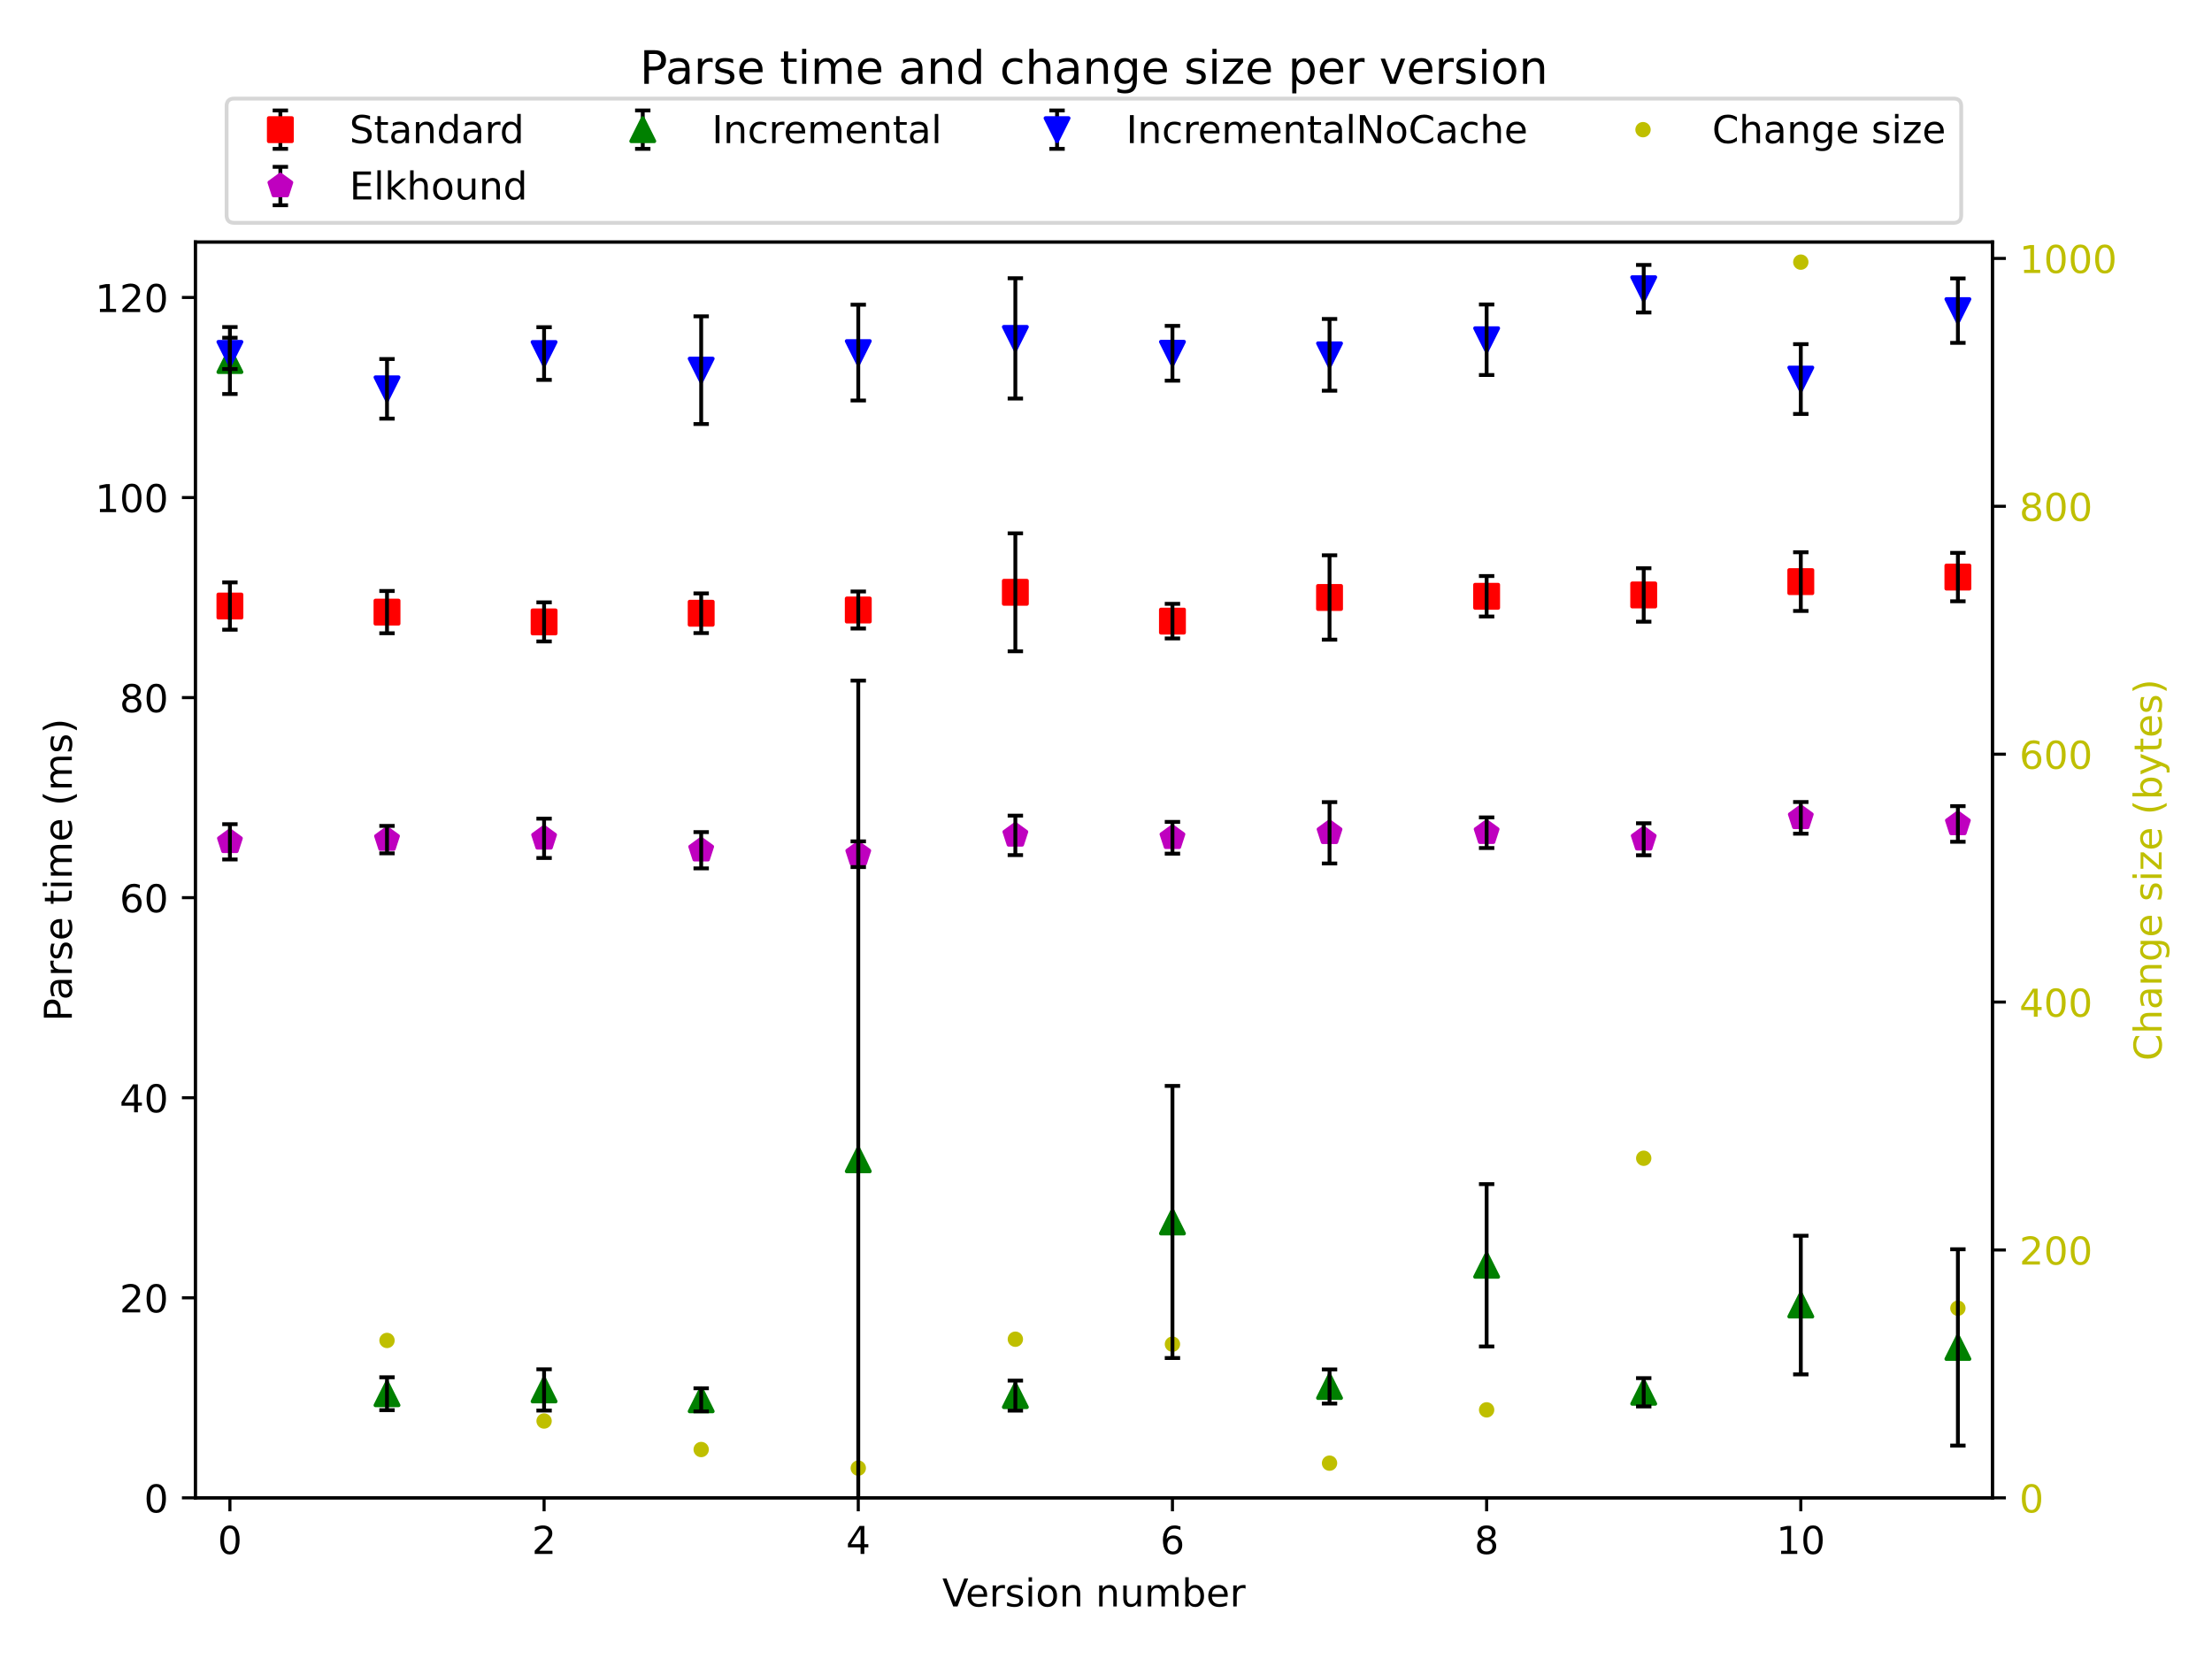 <?xml version="1.0" encoding="utf-8" standalone="no"?>
<!DOCTYPE svg PUBLIC "-//W3C//DTD SVG 1.1//EN"
  "http://www.w3.org/Graphics/SVG/1.1/DTD/svg11.dtd">
<!-- Created with matplotlib (https://matplotlib.org/) -->
<svg height="432pt" version="1.1" viewBox="0 0 576 432" width="576pt" xmlns="http://www.w3.org/2000/svg" xmlns:xlink="http://www.w3.org/1999/xlink">
 <defs>
  <style type="text/css">*{stroke-linecap:butt;stroke-linejoin:round;}</style>
 </defs>
 <g id="figure_1">
  <g id="patch_1">
   <path d="M 0 432 
L 576 432 
L 576 0 
L 0 0 
z
" style="fill:#ffffff;"/>
  </g>
  <g id="axes_1">
   <g id="matplotlib.axis_1">
    <g id="ytick_1">
     <g id="line2d_1">
      <defs>
       <path d="M 0 0 
L 3.5 0 
" id="md19667b040" style="stroke:#000000;stroke-width:0.8;"/>
      </defs>
      <g>
       <use style="stroke:#000000;stroke-width:0.8;" x="518.83" xlink:href="#md19667b040" y="390.04"/>
      </g>
     </g>
     <g id="text_1">
      <!-- 0 -->
      <g style="fill:#bfbf00;" transform="translate(525.83 393.839)scale(0.1 -0.1)">
       <defs>
        <path d="M 31.781 66.406 
Q 24.172 66.406 20.328 58.906 
Q 16.5 51.422 16.5 36.375 
Q 16.5 21.391 20.328 13.891 
Q 24.172 6.391 31.781 6.391 
Q 39.453 6.391 43.281 13.891 
Q 47.125 21.391 47.125 36.375 
Q 47.125 51.422 43.281 58.906 
Q 39.453 66.406 31.781 66.406 
z
M 31.781 74.219 
Q 44.047 74.219 50.516 64.516 
Q 56.984 54.828 56.984 36.375 
Q 56.984 17.969 50.516 8.266 
Q 44.047 -1.422 31.781 -1.422 
Q 19.531 -1.422 13.062 8.266 
Q 6.594 17.969 6.594 36.375 
Q 6.594 54.828 13.062 64.516 
Q 19.531 74.219 31.781 74.219 
z
" id="DejaVuSans-48"/>
       </defs>
       <use xlink:href="#DejaVuSans-48"/>
      </g>
     </g>
    </g>
    <g id="ytick_2">
     <g id="line2d_2">
      <g>
       <use style="stroke:#000000;stroke-width:0.8;" x="518.83" xlink:href="#md19667b040" y="325.49"/>
      </g>
     </g>
     <g id="text_2">
      <!-- 200 -->
      <g style="fill:#bfbf00;" transform="translate(525.83 329.289)scale(0.1 -0.1)">
       <defs>
        <path d="M 19.188 8.297 
L 53.609 8.297 
L 53.609 0 
L 7.328 0 
L 7.328 8.297 
Q 12.938 14.109 22.625 23.891 
Q 32.328 33.688 34.812 36.531 
Q 39.547 41.844 41.422 45.531 
Q 43.312 49.219 43.312 52.781 
Q 43.312 58.594 39.234 62.25 
Q 35.156 65.922 28.609 65.922 
Q 23.969 65.922 18.812 64.312 
Q 13.672 62.703 7.812 59.422 
L 7.812 69.391 
Q 13.766 71.781 18.938 73 
Q 24.125 74.219 28.422 74.219 
Q 39.75 74.219 46.484 68.547 
Q 53.219 62.891 53.219 53.422 
Q 53.219 48.922 51.531 44.891 
Q 49.859 40.875 45.406 35.406 
Q 44.188 33.984 37.641 27.219 
Q 31.109 20.453 19.188 8.297 
z
" id="DejaVuSans-50"/>
       </defs>
       <use xlink:href="#DejaVuSans-50"/>
       <use x="63.623" xlink:href="#DejaVuSans-48"/>
       <use x="127.246" xlink:href="#DejaVuSans-48"/>
      </g>
     </g>
    </g>
    <g id="ytick_3">
     <g id="line2d_3">
      <g>
       <use style="stroke:#000000;stroke-width:0.8;" x="518.83" xlink:href="#md19667b040" y="260.94"/>
      </g>
     </g>
     <g id="text_3">
      <!-- 400 -->
      <g style="fill:#bfbf00;" transform="translate(525.83 264.739)scale(0.1 -0.1)">
       <defs>
        <path d="M 37.797 64.312 
L 12.891 25.391 
L 37.797 25.391 
z
M 35.203 72.906 
L 47.609 72.906 
L 47.609 25.391 
L 58.016 25.391 
L 58.016 17.188 
L 47.609 17.188 
L 47.609 0 
L 37.797 0 
L 37.797 17.188 
L 4.891 17.188 
L 4.891 26.703 
z
" id="DejaVuSans-52"/>
       </defs>
       <use xlink:href="#DejaVuSans-52"/>
       <use x="63.623" xlink:href="#DejaVuSans-48"/>
       <use x="127.246" xlink:href="#DejaVuSans-48"/>
      </g>
     </g>
    </g>
    <g id="ytick_4">
     <g id="line2d_4">
      <g>
       <use style="stroke:#000000;stroke-width:0.8;" x="518.83" xlink:href="#md19667b040" y="196.39"/>
      </g>
     </g>
     <g id="text_4">
      <!-- 600 -->
      <g style="fill:#bfbf00;" transform="translate(525.83 200.189)scale(0.1 -0.1)">
       <defs>
        <path d="M 33.016 40.375 
Q 26.375 40.375 22.484 35.828 
Q 18.609 31.297 18.609 23.391 
Q 18.609 15.531 22.484 10.953 
Q 26.375 6.391 33.016 6.391 
Q 39.656 6.391 43.531 10.953 
Q 47.406 15.531 47.406 23.391 
Q 47.406 31.297 43.531 35.828 
Q 39.656 40.375 33.016 40.375 
z
M 52.594 71.297 
L 52.594 62.312 
Q 48.875 64.062 45.094 64.984 
Q 41.312 65.922 37.594 65.922 
Q 27.828 65.922 22.672 59.328 
Q 17.531 52.734 16.797 39.406 
Q 19.672 43.656 24.016 45.922 
Q 28.375 48.188 33.594 48.188 
Q 44.578 48.188 50.953 41.516 
Q 57.328 34.859 57.328 23.391 
Q 57.328 12.156 50.688 5.359 
Q 44.047 -1.422 33.016 -1.422 
Q 20.359 -1.422 13.672 8.266 
Q 6.984 17.969 6.984 36.375 
Q 6.984 53.656 15.188 63.938 
Q 23.391 74.219 37.203 74.219 
Q 40.922 74.219 44.703 73.484 
Q 48.484 72.75 52.594 71.297 
z
" id="DejaVuSans-54"/>
       </defs>
       <use xlink:href="#DejaVuSans-54"/>
       <use x="63.623" xlink:href="#DejaVuSans-48"/>
       <use x="127.246" xlink:href="#DejaVuSans-48"/>
      </g>
     </g>
    </g>
    <g id="ytick_5">
     <g id="line2d_5">
      <g>
       <use style="stroke:#000000;stroke-width:0.8;" x="518.83" xlink:href="#md19667b040" y="131.84"/>
      </g>
     </g>
     <g id="text_5">
      <!-- 800 -->
      <g style="fill:#bfbf00;" transform="translate(525.83 135.639)scale(0.1 -0.1)">
       <defs>
        <path d="M 31.781 34.625 
Q 24.75 34.625 20.719 30.859 
Q 16.703 27.094 16.703 20.516 
Q 16.703 13.922 20.719 10.156 
Q 24.75 6.391 31.781 6.391 
Q 38.812 6.391 42.859 10.172 
Q 46.922 13.969 46.922 20.516 
Q 46.922 27.094 42.891 30.859 
Q 38.875 34.625 31.781 34.625 
z
M 21.922 38.812 
Q 15.578 40.375 12.031 44.719 
Q 8.5 49.078 8.5 55.328 
Q 8.5 64.062 14.719 69.141 
Q 20.953 74.219 31.781 74.219 
Q 42.672 74.219 48.875 69.141 
Q 55.078 64.062 55.078 55.328 
Q 55.078 49.078 51.531 44.719 
Q 48 40.375 41.703 38.812 
Q 48.828 37.156 52.797 32.312 
Q 56.781 27.484 56.781 20.516 
Q 56.781 9.906 50.312 4.234 
Q 43.844 -1.422 31.781 -1.422 
Q 19.734 -1.422 13.25 4.234 
Q 6.781 9.906 6.781 20.516 
Q 6.781 27.484 10.781 32.312 
Q 14.797 37.156 21.922 38.812 
z
M 18.312 54.391 
Q 18.312 48.734 21.844 45.562 
Q 25.391 42.391 31.781 42.391 
Q 38.141 42.391 41.719 45.562 
Q 45.312 48.734 45.312 54.391 
Q 45.312 60.062 41.719 63.234 
Q 38.141 66.406 31.781 66.406 
Q 25.391 66.406 21.844 63.234 
Q 18.312 60.062 18.312 54.391 
z
" id="DejaVuSans-56"/>
       </defs>
       <use xlink:href="#DejaVuSans-56"/>
       <use x="63.623" xlink:href="#DejaVuSans-48"/>
       <use x="127.246" xlink:href="#DejaVuSans-48"/>
      </g>
     </g>
    </g>
    <g id="ytick_6">
     <g id="line2d_6">
      <g>
       <use style="stroke:#000000;stroke-width:0.8;" x="518.83" xlink:href="#md19667b040" y="67.29"/>
      </g>
     </g>
     <g id="text_6">
      <!-- 1000 -->
      <g style="fill:#bfbf00;" transform="translate(525.83 71.089)scale(0.1 -0.1)">
       <defs>
        <path d="M 12.406 8.297 
L 28.516 8.297 
L 28.516 63.922 
L 10.984 60.406 
L 10.984 69.391 
L 28.422 72.906 
L 38.281 72.906 
L 38.281 8.297 
L 54.391 8.297 
L 54.391 0 
L 12.406 0 
z
" id="DejaVuSans-49"/>
       </defs>
       <use xlink:href="#DejaVuSans-49"/>
       <use x="63.623" xlink:href="#DejaVuSans-48"/>
       <use x="127.246" xlink:href="#DejaVuSans-48"/>
       <use x="190.869" xlink:href="#DejaVuSans-48"/>
      </g>
     </g>
    </g>
    <g id="text_7">
     <!-- Change size (bytes) -->
     <g style="fill:#bfbf00;" transform="translate(562.878 276.225)rotate(-90)scale(0.1 -0.1)">
      <defs>
       <path d="M 64.406 67.281 
L 64.406 56.891 
Q 59.422 61.531 53.781 63.812 
Q 48.141 66.109 41.797 66.109 
Q 29.297 66.109 22.656 58.469 
Q 16.016 50.828 16.016 36.375 
Q 16.016 21.969 22.656 14.328 
Q 29.297 6.688 41.797 6.688 
Q 48.141 6.688 53.781 8.984 
Q 59.422 11.281 64.406 15.922 
L 64.406 5.609 
Q 59.234 2.094 53.438 0.328 
Q 47.656 -1.422 41.219 -1.422 
Q 24.656 -1.422 15.125 8.703 
Q 5.609 18.844 5.609 36.375 
Q 5.609 53.953 15.125 64.078 
Q 24.656 74.219 41.219 74.219 
Q 47.75 74.219 53.531 72.484 
Q 59.328 70.75 64.406 67.281 
z
" id="DejaVuSans-67"/>
       <path d="M 54.891 33.016 
L 54.891 0 
L 45.906 0 
L 45.906 32.719 
Q 45.906 40.484 42.875 44.328 
Q 39.844 48.188 33.797 48.188 
Q 26.516 48.188 22.312 43.547 
Q 18.109 38.922 18.109 30.906 
L 18.109 0 
L 9.078 0 
L 9.078 75.984 
L 18.109 75.984 
L 18.109 46.188 
Q 21.344 51.125 25.703 53.562 
Q 30.078 56 35.797 56 
Q 45.219 56 50.047 50.172 
Q 54.891 44.344 54.891 33.016 
z
" id="DejaVuSans-104"/>
       <path d="M 34.281 27.484 
Q 23.391 27.484 19.188 25 
Q 14.984 22.516 14.984 16.5 
Q 14.984 11.719 18.141 8.906 
Q 21.297 6.109 26.703 6.109 
Q 34.188 6.109 38.703 11.406 
Q 43.219 16.703 43.219 25.484 
L 43.219 27.484 
z
M 52.203 31.203 
L 52.203 0 
L 43.219 0 
L 43.219 8.297 
Q 40.141 3.328 35.547 0.953 
Q 30.953 -1.422 24.312 -1.422 
Q 15.922 -1.422 10.953 3.297 
Q 6 8.016 6 15.922 
Q 6 25.141 12.172 29.828 
Q 18.359 34.516 30.609 34.516 
L 43.219 34.516 
L 43.219 35.406 
Q 43.219 41.609 39.141 45 
Q 35.062 48.391 27.688 48.391 
Q 23 48.391 18.547 47.266 
Q 14.109 46.141 10.016 43.891 
L 10.016 52.203 
Q 14.938 54.109 19.578 55.047 
Q 24.219 56 28.609 56 
Q 40.484 56 46.344 49.844 
Q 52.203 43.703 52.203 31.203 
z
" id="DejaVuSans-97"/>
       <path d="M 54.891 33.016 
L 54.891 0 
L 45.906 0 
L 45.906 32.719 
Q 45.906 40.484 42.875 44.328 
Q 39.844 48.188 33.797 48.188 
Q 26.516 48.188 22.312 43.547 
Q 18.109 38.922 18.109 30.906 
L 18.109 0 
L 9.078 0 
L 9.078 54.688 
L 18.109 54.688 
L 18.109 46.188 
Q 21.344 51.125 25.703 53.562 
Q 30.078 56 35.797 56 
Q 45.219 56 50.047 50.172 
Q 54.891 44.344 54.891 33.016 
z
" id="DejaVuSans-110"/>
       <path d="M 45.406 27.984 
Q 45.406 37.75 41.375 43.109 
Q 37.359 48.484 30.078 48.484 
Q 22.859 48.484 18.828 43.109 
Q 14.797 37.75 14.797 27.984 
Q 14.797 18.266 18.828 12.891 
Q 22.859 7.516 30.078 7.516 
Q 37.359 7.516 41.375 12.891 
Q 45.406 18.266 45.406 27.984 
z
M 54.391 6.781 
Q 54.391 -7.172 48.188 -13.984 
Q 42 -20.797 29.203 -20.797 
Q 24.469 -20.797 20.266 -20.094 
Q 16.062 -19.391 12.109 -17.922 
L 12.109 -9.188 
Q 16.062 -11.328 19.922 -12.344 
Q 23.781 -13.375 27.781 -13.375 
Q 36.625 -13.375 41.016 -8.766 
Q 45.406 -4.156 45.406 5.172 
L 45.406 9.625 
Q 42.625 4.781 38.281 2.391 
Q 33.938 0 27.875 0 
Q 17.828 0 11.672 7.656 
Q 5.516 15.328 5.516 27.984 
Q 5.516 40.672 11.672 48.328 
Q 17.828 56 27.875 56 
Q 33.938 56 38.281 53.609 
Q 42.625 51.219 45.406 46.391 
L 45.406 54.688 
L 54.391 54.688 
z
" id="DejaVuSans-103"/>
       <path d="M 56.203 29.594 
L 56.203 25.203 
L 14.891 25.203 
Q 15.484 15.922 20.484 11.062 
Q 25.484 6.203 34.422 6.203 
Q 39.594 6.203 44.453 7.469 
Q 49.312 8.734 54.109 11.281 
L 54.109 2.781 
Q 49.266 0.734 44.188 -0.344 
Q 39.109 -1.422 33.891 -1.422 
Q 20.797 -1.422 13.156 6.188 
Q 5.516 13.812 5.516 26.812 
Q 5.516 40.234 12.766 48.109 
Q 20.016 56 32.328 56 
Q 43.359 56 49.781 48.891 
Q 56.203 41.797 56.203 29.594 
z
M 47.219 32.234 
Q 47.125 39.594 43.094 43.984 
Q 39.062 48.391 32.422 48.391 
Q 24.906 48.391 20.391 44.141 
Q 15.875 39.891 15.188 32.172 
z
" id="DejaVuSans-101"/>
       <path id="DejaVuSans-32"/>
       <path d="M 44.281 53.078 
L 44.281 44.578 
Q 40.484 46.531 36.375 47.5 
Q 32.281 48.484 27.875 48.484 
Q 21.188 48.484 17.844 46.438 
Q 14.5 44.391 14.5 40.281 
Q 14.5 37.156 16.891 35.375 
Q 19.281 33.594 26.516 31.984 
L 29.594 31.297 
Q 39.156 29.25 43.188 25.516 
Q 47.219 21.781 47.219 15.094 
Q 47.219 7.469 41.188 3.016 
Q 35.156 -1.422 24.609 -1.422 
Q 20.219 -1.422 15.453 -0.562 
Q 10.688 0.297 5.422 2 
L 5.422 11.281 
Q 10.406 8.688 15.234 7.391 
Q 20.062 6.109 24.812 6.109 
Q 31.156 6.109 34.562 8.281 
Q 37.984 10.453 37.984 14.406 
Q 37.984 18.062 35.516 20.016 
Q 33.062 21.969 24.703 23.781 
L 21.578 24.516 
Q 13.234 26.266 9.516 29.906 
Q 5.812 33.547 5.812 39.891 
Q 5.812 47.609 11.281 51.797 
Q 16.75 56 26.812 56 
Q 31.781 56 36.172 55.266 
Q 40.578 54.547 44.281 53.078 
z
" id="DejaVuSans-115"/>
       <path d="M 9.422 54.688 
L 18.406 54.688 
L 18.406 0 
L 9.422 0 
z
M 9.422 75.984 
L 18.406 75.984 
L 18.406 64.594 
L 9.422 64.594 
z
" id="DejaVuSans-105"/>
       <path d="M 5.516 54.688 
L 48.188 54.688 
L 48.188 46.484 
L 14.406 7.172 
L 48.188 7.172 
L 48.188 0 
L 4.297 0 
L 4.297 8.203 
L 38.094 47.516 
L 5.516 47.516 
z
" id="DejaVuSans-122"/>
       <path d="M 31 75.875 
Q 24.469 64.656 21.281 53.656 
Q 18.109 42.672 18.109 31.391 
Q 18.109 20.125 21.312 9.062 
Q 24.516 -2 31 -13.188 
L 23.188 -13.188 
Q 15.875 -1.703 12.234 9.375 
Q 8.594 20.453 8.594 31.391 
Q 8.594 42.281 12.203 53.312 
Q 15.828 64.359 23.188 75.875 
z
" id="DejaVuSans-40"/>
       <path d="M 48.688 27.297 
Q 48.688 37.203 44.609 42.844 
Q 40.531 48.484 33.406 48.484 
Q 26.266 48.484 22.188 42.844 
Q 18.109 37.203 18.109 27.297 
Q 18.109 17.391 22.188 11.75 
Q 26.266 6.109 33.406 6.109 
Q 40.531 6.109 44.609 11.75 
Q 48.688 17.391 48.688 27.297 
z
M 18.109 46.391 
Q 20.953 51.266 25.266 53.625 
Q 29.594 56 35.594 56 
Q 45.562 56 51.781 48.094 
Q 58.016 40.188 58.016 27.297 
Q 58.016 14.406 51.781 6.484 
Q 45.562 -1.422 35.594 -1.422 
Q 29.594 -1.422 25.266 0.953 
Q 20.953 3.328 18.109 8.203 
L 18.109 0 
L 9.078 0 
L 9.078 75.984 
L 18.109 75.984 
z
" id="DejaVuSans-98"/>
       <path d="M 32.172 -5.078 
Q 28.375 -14.844 24.75 -17.812 
Q 21.141 -20.797 15.094 -20.797 
L 7.906 -20.797 
L 7.906 -13.281 
L 13.188 -13.281 
Q 16.891 -13.281 18.938 -11.516 
Q 21 -9.766 23.484 -3.219 
L 25.094 0.875 
L 2.984 54.688 
L 12.5 54.688 
L 29.594 11.922 
L 46.688 54.688 
L 56.203 54.688 
z
" id="DejaVuSans-121"/>
       <path d="M 18.312 70.219 
L 18.312 54.688 
L 36.812 54.688 
L 36.812 47.703 
L 18.312 47.703 
L 18.312 18.016 
Q 18.312 11.328 20.141 9.422 
Q 21.969 7.516 27.594 7.516 
L 36.812 7.516 
L 36.812 0 
L 27.594 0 
Q 17.188 0 13.234 3.875 
Q 9.281 7.766 9.281 18.016 
L 9.281 47.703 
L 2.688 47.703 
L 2.688 54.688 
L 9.281 54.688 
L 9.281 70.219 
z
" id="DejaVuSans-116"/>
       <path d="M 8.016 75.875 
L 15.828 75.875 
Q 23.141 64.359 26.781 53.312 
Q 30.422 42.281 30.422 31.391 
Q 30.422 20.453 26.781 9.375 
Q 23.141 -1.703 15.828 -13.188 
L 8.016 -13.188 
Q 14.5 -2 17.703 9.062 
Q 20.906 20.125 20.906 31.391 
Q 20.906 42.672 17.703 53.656 
Q 14.5 64.656 8.016 75.875 
z
" id="DejaVuSans-41"/>
      </defs>
      <use xlink:href="#DejaVuSans-67"/>
      <use x="69.824" xlink:href="#DejaVuSans-104"/>
      <use x="133.203" xlink:href="#DejaVuSans-97"/>
      <use x="194.482" xlink:href="#DejaVuSans-110"/>
      <use x="257.861" xlink:href="#DejaVuSans-103"/>
      <use x="321.338" xlink:href="#DejaVuSans-101"/>
      <use x="382.861" xlink:href="#DejaVuSans-32"/>
      <use x="414.648" xlink:href="#DejaVuSans-115"/>
      <use x="466.748" xlink:href="#DejaVuSans-105"/>
      <use x="494.531" xlink:href="#DejaVuSans-122"/>
      <use x="547.021" xlink:href="#DejaVuSans-101"/>
      <use x="608.545" xlink:href="#DejaVuSans-32"/>
      <use x="640.332" xlink:href="#DejaVuSans-40"/>
      <use x="679.346" xlink:href="#DejaVuSans-98"/>
      <use x="742.822" xlink:href="#DejaVuSans-121"/>
      <use x="802.002" xlink:href="#DejaVuSans-116"/>
      <use x="841.211" xlink:href="#DejaVuSans-101"/>
      <use x="902.734" xlink:href="#DejaVuSans-115"/>
      <use x="954.834" xlink:href="#DejaVuSans-41"/>
     </g>
    </g>
   </g>
   <g id="line2d_7">
    <defs>
     <path d="M 0 1.5 
C 0.398 1.5 0.779 1.342 1.061 1.061 
C 1.342 0.779 1.5 0.398 1.5 0 
C 1.5 -0.398 1.342 -0.779 1.061 -1.061 
C 0.779 -1.342 0.398 -1.5 0 -1.5 
C -0.398 -1.5 -0.779 -1.342 -1.061 -1.061 
C -1.342 -0.779 -1.5 -0.398 -1.5 0 
C -1.5 0.398 -1.342 0.779 -1.061 1.061 
C -0.779 1.342 -0.398 1.5 0 1.5 
z
" id="m71b0a6bc01" style="stroke:#bfbf00;"/>
    </defs>
    <g clip-path="url(#pfbf55be9c1)">
     <use style="fill:#bfbf00;stroke:#bfbf00;" x="100.775" xlink:href="#m71b0a6bc01" y="349.051"/>
     <use style="fill:#bfbf00;stroke:#bfbf00;" x="141.68" xlink:href="#m71b0a6bc01" y="370.029"/>
     <use style="fill:#bfbf00;stroke:#bfbf00;" x="182.586" xlink:href="#m71b0a6bc01" y="377.453"/>
     <use style="fill:#bfbf00;stroke:#bfbf00;" x="223.492" xlink:href="#m71b0a6bc01" y="382.294"/>
     <use style="fill:#bfbf00;stroke:#bfbf00;" x="264.397" xlink:href="#m71b0a6bc01" y="348.728"/>
     <use style="fill:#bfbf00;stroke:#bfbf00;" x="305.303" xlink:href="#m71b0a6bc01" y="350.019"/>
     <use style="fill:#bfbf00;stroke:#bfbf00;" x="346.208" xlink:href="#m71b0a6bc01" y="381.003"/>
     <use style="fill:#bfbf00;stroke:#bfbf00;" x="387.114" xlink:href="#m71b0a6bc01" y="367.125"/>
     <use style="fill:#bfbf00;stroke:#bfbf00;" x="428.02" xlink:href="#m71b0a6bc01" y="301.606"/>
     <use style="fill:#bfbf00;stroke:#bfbf00;" x="468.925" xlink:href="#m71b0a6bc01" y="68.258"/>
     <use style="fill:#bfbf00;stroke:#bfbf00;" x="509.831" xlink:href="#m71b0a6bc01" y="340.659"/>
    </g>
   </g>
   <g id="patch_2">
    <path d="M 50.87 390.04 
L 50.87 63.024 
" style="fill:none;stroke:#000000;stroke-linecap:square;stroke-linejoin:miter;stroke-width:0.8;"/>
   </g>
   <g id="patch_3">
    <path d="M 518.83 390.04 
L 518.83 63.024 
" style="fill:none;stroke:#000000;stroke-linecap:square;stroke-linejoin:miter;stroke-width:0.8;"/>
   </g>
   <g id="patch_4">
    <path d="M 50.87 390.04 
L 518.83 390.04 
" style="fill:none;stroke:#000000;stroke-linecap:square;stroke-linejoin:miter;stroke-width:0.8;"/>
   </g>
   <g id="patch_5">
    <path d="M 50.87 63.024 
L 518.83 63.024 
" style="fill:none;stroke:#000000;stroke-linecap:square;stroke-linejoin:miter;stroke-width:0.8;"/>
   </g>
   <g id="legend_1">
    <g id="patch_6">
     <path d="M 61.006 58.024 
L 508.694 58.024 
Q 510.694 58.024 510.694 56.024 
L 510.694 27.668 
Q 510.694 25.668 508.694 25.668 
L 61.006 25.668 
Q 59.006 25.668 59.006 27.668 
L 59.006 56.024 
Q 59.006 58.024 61.006 58.024 
z
" style="fill:#ffffff;opacity:0.8;stroke:#cccccc;stroke-linejoin:miter;"/>
    </g>
    <g id="LineCollection_1">
     <path d="M 73.006 38.766 
L 73.006 28.766 
" style="fill:none;stroke:#000000;"/>
    </g>
    <g id="line2d_8">
     <defs>
      <path d="M 2 0 
L -2 -0 
" id="mc9a4a49051" style="stroke:#000000;"/>
     </defs>
     <g>
      <use style="stroke:#000000;" x="73.006" xlink:href="#mc9a4a49051" y="38.766"/>
     </g>
    </g>
    <g id="line2d_9">
     <g>
      <use style="stroke:#000000;" x="73.006" xlink:href="#mc9a4a49051" y="28.766"/>
     </g>
    </g>
    <g id="line2d_10"/>
    <g id="line2d_11">
     <defs>
      <path d="M -3 3 
L 3 3 
L 3 -3 
L -3 -3 
z
" id="mae89dbddb5" style="stroke:#ff0000;stroke-linejoin:miter;"/>
     </defs>
     <g>
      <use style="fill:#ff0000;stroke:#ff0000;stroke-linejoin:miter;" x="73.006" xlink:href="#mae89dbddb5" y="33.766"/>
     </g>
    </g>
    <g id="text_8">
     <!-- Standard -->
     <g transform="translate(91.006 37.266)scale(0.1 -0.1)">
      <defs>
       <path d="M 53.516 70.516 
L 53.516 60.891 
Q 47.906 63.578 42.922 64.891 
Q 37.938 66.219 33.297 66.219 
Q 25.25 66.219 20.875 63.094 
Q 16.5 59.969 16.5 54.203 
Q 16.5 49.359 19.406 46.891 
Q 22.312 44.438 30.422 42.922 
L 36.375 41.703 
Q 47.406 39.594 52.656 34.297 
Q 57.906 29 57.906 20.125 
Q 57.906 9.516 50.797 4.047 
Q 43.703 -1.422 29.984 -1.422 
Q 24.812 -1.422 18.969 -0.25 
Q 13.141 0.922 6.891 3.219 
L 6.891 13.375 
Q 12.891 10.016 18.656 8.297 
Q 24.422 6.594 29.984 6.594 
Q 38.422 6.594 43.016 9.906 
Q 47.609 13.234 47.609 19.391 
Q 47.609 24.75 44.312 27.781 
Q 41.016 30.812 33.5 32.328 
L 27.484 33.5 
Q 16.453 35.688 11.516 40.375 
Q 6.594 45.062 6.594 53.422 
Q 6.594 63.094 13.406 68.656 
Q 20.219 74.219 32.172 74.219 
Q 37.312 74.219 42.625 73.281 
Q 47.953 72.359 53.516 70.516 
z
" id="DejaVuSans-83"/>
       <path d="M 45.406 46.391 
L 45.406 75.984 
L 54.391 75.984 
L 54.391 0 
L 45.406 0 
L 45.406 8.203 
Q 42.578 3.328 38.25 0.953 
Q 33.938 -1.422 27.875 -1.422 
Q 17.969 -1.422 11.734 6.484 
Q 5.516 14.406 5.516 27.297 
Q 5.516 40.188 11.734 48.094 
Q 17.969 56 27.875 56 
Q 33.938 56 38.25 53.625 
Q 42.578 51.266 45.406 46.391 
z
M 14.797 27.297 
Q 14.797 17.391 18.875 11.75 
Q 22.953 6.109 30.078 6.109 
Q 37.203 6.109 41.297 11.75 
Q 45.406 17.391 45.406 27.297 
Q 45.406 37.203 41.297 42.844 
Q 37.203 48.484 30.078 48.484 
Q 22.953 48.484 18.875 42.844 
Q 14.797 37.203 14.797 27.297 
z
" id="DejaVuSans-100"/>
       <path d="M 41.109 46.297 
Q 39.594 47.172 37.812 47.578 
Q 36.031 48 33.891 48 
Q 26.266 48 22.188 43.047 
Q 18.109 38.094 18.109 28.812 
L 18.109 0 
L 9.078 0 
L 9.078 54.688 
L 18.109 54.688 
L 18.109 46.188 
Q 20.953 51.172 25.484 53.578 
Q 30.031 56 36.531 56 
Q 37.453 56 38.578 55.875 
Q 39.703 55.766 41.062 55.516 
z
" id="DejaVuSans-114"/>
      </defs>
      <use xlink:href="#DejaVuSans-83"/>
      <use x="63.477" xlink:href="#DejaVuSans-116"/>
      <use x="102.686" xlink:href="#DejaVuSans-97"/>
      <use x="163.965" xlink:href="#DejaVuSans-110"/>
      <use x="227.344" xlink:href="#DejaVuSans-100"/>
      <use x="290.82" xlink:href="#DejaVuSans-97"/>
      <use x="352.1" xlink:href="#DejaVuSans-114"/>
      <use x="391.463" xlink:href="#DejaVuSans-100"/>
     </g>
    </g>
    <g id="LineCollection_2">
     <path d="M 73.006 53.444 
L 73.006 43.444 
" style="fill:none;stroke:#000000;"/>
    </g>
    <g id="line2d_12">
     <g>
      <use style="stroke:#000000;" x="73.006" xlink:href="#mc9a4a49051" y="53.444"/>
     </g>
    </g>
    <g id="line2d_13">
     <g>
      <use style="stroke:#000000;" x="73.006" xlink:href="#mc9a4a49051" y="43.444"/>
     </g>
    </g>
    <g id="line2d_14"/>
    <g id="line2d_15">
     <defs>
      <path d="M 0 -3 
L -2.853 -0.927 
L -1.763 2.427 
L 1.763 2.427 
L 2.853 -0.927 
z
" id="m60a1fc364a" style="stroke:#bf00bf;stroke-linejoin:miter;"/>
     </defs>
     <g>
      <use style="fill:#bf00bf;stroke:#bf00bf;stroke-linejoin:miter;" x="73.006" xlink:href="#m60a1fc364a" y="48.444"/>
     </g>
    </g>
    <g id="text_9">
     <!-- Elkhound -->
     <g transform="translate(91.006 51.944)scale(0.1 -0.1)">
      <defs>
       <path d="M 9.812 72.906 
L 55.906 72.906 
L 55.906 64.594 
L 19.672 64.594 
L 19.672 43.016 
L 54.391 43.016 
L 54.391 34.719 
L 19.672 34.719 
L 19.672 8.297 
L 56.781 8.297 
L 56.781 0 
L 9.812 0 
z
" id="DejaVuSans-69"/>
       <path d="M 9.422 75.984 
L 18.406 75.984 
L 18.406 0 
L 9.422 0 
z
" id="DejaVuSans-108"/>
       <path d="M 9.078 75.984 
L 18.109 75.984 
L 18.109 31.109 
L 44.922 54.688 
L 56.391 54.688 
L 27.391 29.109 
L 57.625 0 
L 45.906 0 
L 18.109 26.703 
L 18.109 0 
L 9.078 0 
z
" id="DejaVuSans-107"/>
       <path d="M 30.609 48.391 
Q 23.391 48.391 19.188 42.75 
Q 14.984 37.109 14.984 27.297 
Q 14.984 17.484 19.156 11.844 
Q 23.344 6.203 30.609 6.203 
Q 37.797 6.203 41.984 11.859 
Q 46.188 17.531 46.188 27.297 
Q 46.188 37.016 41.984 42.703 
Q 37.797 48.391 30.609 48.391 
z
M 30.609 56 
Q 42.328 56 49.016 48.375 
Q 55.719 40.766 55.719 27.297 
Q 55.719 13.875 49.016 6.219 
Q 42.328 -1.422 30.609 -1.422 
Q 18.844 -1.422 12.172 6.219 
Q 5.516 13.875 5.516 27.297 
Q 5.516 40.766 12.172 48.375 
Q 18.844 56 30.609 56 
z
" id="DejaVuSans-111"/>
       <path d="M 8.5 21.578 
L 8.5 54.688 
L 17.484 54.688 
L 17.484 21.922 
Q 17.484 14.156 20.5 10.266 
Q 23.531 6.391 29.594 6.391 
Q 36.859 6.391 41.078 11.031 
Q 45.312 15.672 45.312 23.688 
L 45.312 54.688 
L 54.297 54.688 
L 54.297 0 
L 45.312 0 
L 45.312 8.406 
Q 42.047 3.422 37.719 1 
Q 33.406 -1.422 27.688 -1.422 
Q 18.266 -1.422 13.375 4.438 
Q 8.5 10.297 8.5 21.578 
z
M 31.109 56 
z
" id="DejaVuSans-117"/>
      </defs>
      <use xlink:href="#DejaVuSans-69"/>
      <use x="63.184" xlink:href="#DejaVuSans-108"/>
      <use x="90.967" xlink:href="#DejaVuSans-107"/>
      <use x="148.877" xlink:href="#DejaVuSans-104"/>
      <use x="212.256" xlink:href="#DejaVuSans-111"/>
      <use x="273.438" xlink:href="#DejaVuSans-117"/>
      <use x="336.816" xlink:href="#DejaVuSans-110"/>
      <use x="400.195" xlink:href="#DejaVuSans-100"/>
     </g>
    </g>
    <g id="LineCollection_3">
     <path d="M 167.373 38.766 
L 167.373 28.766 
" style="fill:none;stroke:#000000;"/>
    </g>
    <g id="line2d_16">
     <g>
      <use style="stroke:#000000;" x="167.373" xlink:href="#mc9a4a49051" y="38.766"/>
     </g>
    </g>
    <g id="line2d_17">
     <g>
      <use style="stroke:#000000;" x="167.373" xlink:href="#mc9a4a49051" y="28.766"/>
     </g>
    </g>
    <g id="line2d_18"/>
    <g id="line2d_19">
     <defs>
      <path d="M 0 -3 
L -3 3 
L 3 3 
z
" id="m3e1664c0d4" style="stroke:#008000;stroke-linejoin:miter;"/>
     </defs>
     <g>
      <use style="fill:#008000;stroke:#008000;stroke-linejoin:miter;" x="167.373" xlink:href="#m3e1664c0d4" y="33.766"/>
     </g>
    </g>
    <g id="text_10">
     <!-- Incremental -->
     <g transform="translate(185.373 37.266)scale(0.1 -0.1)">
      <defs>
       <path d="M 9.812 72.906 
L 19.672 72.906 
L 19.672 0 
L 9.812 0 
z
" id="DejaVuSans-73"/>
       <path d="M 48.781 52.594 
L 48.781 44.188 
Q 44.969 46.297 41.141 47.344 
Q 37.312 48.391 33.406 48.391 
Q 24.656 48.391 19.812 42.844 
Q 14.984 37.312 14.984 27.297 
Q 14.984 17.281 19.812 11.734 
Q 24.656 6.203 33.406 6.203 
Q 37.312 6.203 41.141 7.25 
Q 44.969 8.297 48.781 10.406 
L 48.781 2.094 
Q 45.016 0.344 40.984 -0.531 
Q 36.969 -1.422 32.422 -1.422 
Q 20.062 -1.422 12.781 6.344 
Q 5.516 14.109 5.516 27.297 
Q 5.516 40.672 12.859 48.328 
Q 20.219 56 33.016 56 
Q 37.156 56 41.109 55.141 
Q 45.062 54.297 48.781 52.594 
z
" id="DejaVuSans-99"/>
       <path d="M 52 44.188 
Q 55.375 50.25 60.062 53.125 
Q 64.75 56 71.094 56 
Q 79.641 56 84.281 50.016 
Q 88.922 44.047 88.922 33.016 
L 88.922 0 
L 79.891 0 
L 79.891 32.719 
Q 79.891 40.578 77.094 44.375 
Q 74.312 48.188 68.609 48.188 
Q 61.625 48.188 57.562 43.547 
Q 53.516 38.922 53.516 30.906 
L 53.516 0 
L 44.484 0 
L 44.484 32.719 
Q 44.484 40.625 41.703 44.406 
Q 38.922 48.188 33.109 48.188 
Q 26.219 48.188 22.156 43.531 
Q 18.109 38.875 18.109 30.906 
L 18.109 0 
L 9.078 0 
L 9.078 54.688 
L 18.109 54.688 
L 18.109 46.188 
Q 21.188 51.219 25.484 53.609 
Q 29.781 56 35.688 56 
Q 41.656 56 45.828 52.969 
Q 50 49.953 52 44.188 
z
" id="DejaVuSans-109"/>
      </defs>
      <use xlink:href="#DejaVuSans-73"/>
      <use x="29.492" xlink:href="#DejaVuSans-110"/>
      <use x="92.871" xlink:href="#DejaVuSans-99"/>
      <use x="147.852" xlink:href="#DejaVuSans-114"/>
      <use x="186.715" xlink:href="#DejaVuSans-101"/>
      <use x="248.238" xlink:href="#DejaVuSans-109"/>
      <use x="345.65" xlink:href="#DejaVuSans-101"/>
      <use x="407.174" xlink:href="#DejaVuSans-110"/>
      <use x="470.553" xlink:href="#DejaVuSans-116"/>
      <use x="509.762" xlink:href="#DejaVuSans-97"/>
      <use x="571.041" xlink:href="#DejaVuSans-108"/>
     </g>
    </g>
    <g id="LineCollection_4">
     <path d="M 275.256 38.766 
L 275.256 28.766 
" style="fill:none;stroke:#000000;"/>
    </g>
    <g id="line2d_20">
     <g>
      <use style="stroke:#000000;" x="275.256" xlink:href="#mc9a4a49051" y="38.766"/>
     </g>
    </g>
    <g id="line2d_21">
     <g>
      <use style="stroke:#000000;" x="275.256" xlink:href="#mc9a4a49051" y="28.766"/>
     </g>
    </g>
    <g id="line2d_22"/>
    <g id="line2d_23">
     <defs>
      <path d="M -0 3 
L 3 -3 
L -3 -3 
z
" id="ma69dfc4759" style="stroke:#0000ff;stroke-linejoin:miter;"/>
     </defs>
     <g>
      <use style="fill:#0000ff;stroke:#0000ff;stroke-linejoin:miter;" x="275.256" xlink:href="#ma69dfc4759" y="33.766"/>
     </g>
    </g>
    <g id="text_11">
     <!-- IncrementalNoCache -->
     <g transform="translate(293.256 37.266)scale(0.1 -0.1)">
      <defs>
       <path d="M 9.812 72.906 
L 23.094 72.906 
L 55.422 11.922 
L 55.422 72.906 
L 64.984 72.906 
L 64.984 0 
L 51.703 0 
L 19.391 60.984 
L 19.391 0 
L 9.812 0 
z
" id="DejaVuSans-78"/>
      </defs>
      <use xlink:href="#DejaVuSans-73"/>
      <use x="29.492" xlink:href="#DejaVuSans-110"/>
      <use x="92.871" xlink:href="#DejaVuSans-99"/>
      <use x="147.852" xlink:href="#DejaVuSans-114"/>
      <use x="186.715" xlink:href="#DejaVuSans-101"/>
      <use x="248.238" xlink:href="#DejaVuSans-109"/>
      <use x="345.65" xlink:href="#DejaVuSans-101"/>
      <use x="407.174" xlink:href="#DejaVuSans-110"/>
      <use x="470.553" xlink:href="#DejaVuSans-116"/>
      <use x="509.762" xlink:href="#DejaVuSans-97"/>
      <use x="571.041" xlink:href="#DejaVuSans-108"/>
      <use x="598.824" xlink:href="#DejaVuSans-78"/>
      <use x="673.629" xlink:href="#DejaVuSans-111"/>
      <use x="734.811" xlink:href="#DejaVuSans-67"/>
      <use x="804.635" xlink:href="#DejaVuSans-97"/>
      <use x="865.914" xlink:href="#DejaVuSans-99"/>
      <use x="920.895" xlink:href="#DejaVuSans-104"/>
      <use x="984.273" xlink:href="#DejaVuSans-101"/>
     </g>
    </g>
    <g id="line2d_24"/>
    <g id="line2d_25">
     <g>
      <use style="fill:#bfbf00;stroke:#bfbf00;" x="427.839" xlink:href="#m71b0a6bc01" y="33.766"/>
     </g>
    </g>
    <g id="text_12">
     <!-- Change size -->
     <g transform="translate(445.839 37.266)scale(0.1 -0.1)">
      <use xlink:href="#DejaVuSans-67"/>
      <use x="69.824" xlink:href="#DejaVuSans-104"/>
      <use x="133.203" xlink:href="#DejaVuSans-97"/>
      <use x="194.482" xlink:href="#DejaVuSans-110"/>
      <use x="257.861" xlink:href="#DejaVuSans-103"/>
      <use x="321.338" xlink:href="#DejaVuSans-101"/>
      <use x="382.861" xlink:href="#DejaVuSans-32"/>
      <use x="414.648" xlink:href="#DejaVuSans-115"/>
      <use x="466.748" xlink:href="#DejaVuSans-105"/>
      <use x="494.531" xlink:href="#DejaVuSans-122"/>
      <use x="547.021" xlink:href="#DejaVuSans-101"/>
     </g>
    </g>
   </g>
  </g>
  <g id="axes_2">
   <g id="matplotlib.axis_2">
    <g id="xtick_1">
     <g id="line2d_26">
      <defs>
       <path d="M 0 0 
L 0 3.5 
" id="m3815601726" style="stroke:#000000;stroke-width:0.8;"/>
      </defs>
      <g>
       <use style="stroke:#000000;stroke-width:0.8;" x="59.869" xlink:href="#m3815601726" y="390.04"/>
      </g>
     </g>
     <g id="text_13">
      <!-- 0 -->
      <g transform="translate(56.688 404.638)scale(0.1 -0.1)">
       <use xlink:href="#DejaVuSans-48"/>
      </g>
     </g>
    </g>
    <g id="xtick_2">
     <g id="line2d_27">
      <g>
       <use style="stroke:#000000;stroke-width:0.8;" x="141.68" xlink:href="#m3815601726" y="390.04"/>
      </g>
     </g>
     <g id="text_14">
      <!-- 2 -->
      <g transform="translate(138.499 404.638)scale(0.1 -0.1)">
       <use xlink:href="#DejaVuSans-50"/>
      </g>
     </g>
    </g>
    <g id="xtick_3">
     <g id="line2d_28">
      <g>
       <use style="stroke:#000000;stroke-width:0.8;" x="223.492" xlink:href="#m3815601726" y="390.04"/>
      </g>
     </g>
     <g id="text_15">
      <!-- 4 -->
      <g transform="translate(220.31 404.638)scale(0.1 -0.1)">
       <use xlink:href="#DejaVuSans-52"/>
      </g>
     </g>
    </g>
    <g id="xtick_4">
     <g id="line2d_29">
      <g>
       <use style="stroke:#000000;stroke-width:0.8;" x="305.303" xlink:href="#m3815601726" y="390.04"/>
      </g>
     </g>
     <g id="text_16">
      <!-- 6 -->
      <g transform="translate(302.122 404.638)scale(0.1 -0.1)">
       <use xlink:href="#DejaVuSans-54"/>
      </g>
     </g>
    </g>
    <g id="xtick_5">
     <g id="line2d_30">
      <g>
       <use style="stroke:#000000;stroke-width:0.8;" x="387.114" xlink:href="#m3815601726" y="390.04"/>
      </g>
     </g>
     <g id="text_17">
      <!-- 8 -->
      <g transform="translate(383.933 404.638)scale(0.1 -0.1)">
       <use xlink:href="#DejaVuSans-56"/>
      </g>
     </g>
    </g>
    <g id="xtick_6">
     <g id="line2d_31">
      <g>
       <use style="stroke:#000000;stroke-width:0.8;" x="468.925" xlink:href="#m3815601726" y="390.04"/>
      </g>
     </g>
     <g id="text_18">
      <!-- 10 -->
      <g transform="translate(462.563 404.638)scale(0.1 -0.1)">
       <use xlink:href="#DejaVuSans-49"/>
       <use x="63.623" xlink:href="#DejaVuSans-48"/>
      </g>
     </g>
    </g>
    <g id="text_19">
     <!-- Version number -->
     <g transform="translate(245.36 418.317)scale(0.1 -0.1)">
      <defs>
       <path d="M 28.609 0 
L 0.781 72.906 
L 11.078 72.906 
L 34.188 11.531 
L 57.328 72.906 
L 67.578 72.906 
L 39.797 0 
z
" id="DejaVuSans-86"/>
      </defs>
      <use xlink:href="#DejaVuSans-86"/>
      <use x="60.658" xlink:href="#DejaVuSans-101"/>
      <use x="122.182" xlink:href="#DejaVuSans-114"/>
      <use x="163.295" xlink:href="#DejaVuSans-115"/>
      <use x="215.395" xlink:href="#DejaVuSans-105"/>
      <use x="243.178" xlink:href="#DejaVuSans-111"/>
      <use x="304.359" xlink:href="#DejaVuSans-110"/>
      <use x="367.738" xlink:href="#DejaVuSans-32"/>
      <use x="399.525" xlink:href="#DejaVuSans-110"/>
      <use x="462.904" xlink:href="#DejaVuSans-117"/>
      <use x="526.283" xlink:href="#DejaVuSans-109"/>
      <use x="623.695" xlink:href="#DejaVuSans-98"/>
      <use x="687.172" xlink:href="#DejaVuSans-101"/>
      <use x="748.695" xlink:href="#DejaVuSans-114"/>
     </g>
    </g>
   </g>
   <g id="matplotlib.axis_3">
    <g id="ytick_7">
     <g id="line2d_32">
      <defs>
       <path d="M 0 0 
L -3.5 0 
" id="md0ad21633a" style="stroke:#000000;stroke-width:0.8;"/>
      </defs>
      <g>
       <use style="stroke:#000000;stroke-width:0.8;" x="50.87" xlink:href="#md0ad21633a" y="390.04"/>
      </g>
     </g>
     <g id="text_20">
      <!-- 0 -->
      <g transform="translate(37.508 393.839)scale(0.1 -0.1)">
       <use xlink:href="#DejaVuSans-48"/>
      </g>
     </g>
    </g>
    <g id="ytick_8">
     <g id="line2d_33">
      <g>
       <use style="stroke:#000000;stroke-width:0.8;" x="50.87" xlink:href="#md0ad21633a" y="337.944"/>
      </g>
     </g>
     <g id="text_21">
      <!-- 20 -->
      <g transform="translate(31.145 341.743)scale(0.1 -0.1)">
       <use xlink:href="#DejaVuSans-50"/>
       <use x="63.623" xlink:href="#DejaVuSans-48"/>
      </g>
     </g>
    </g>
    <g id="ytick_9">
     <g id="line2d_34">
      <g>
       <use style="stroke:#000000;stroke-width:0.8;" x="50.87" xlink:href="#md0ad21633a" y="285.847"/>
      </g>
     </g>
     <g id="text_22">
      <!-- 40 -->
      <g transform="translate(31.145 289.647)scale(0.1 -0.1)">
       <use xlink:href="#DejaVuSans-52"/>
       <use x="63.623" xlink:href="#DejaVuSans-48"/>
      </g>
     </g>
    </g>
    <g id="ytick_10">
     <g id="line2d_35">
      <g>
       <use style="stroke:#000000;stroke-width:0.8;" x="50.87" xlink:href="#md0ad21633a" y="233.751"/>
      </g>
     </g>
     <g id="text_23">
      <!-- 60 -->
      <g transform="translate(31.145 237.55)scale(0.1 -0.1)">
       <use xlink:href="#DejaVuSans-54"/>
       <use x="63.623" xlink:href="#DejaVuSans-48"/>
      </g>
     </g>
    </g>
    <g id="ytick_11">
     <g id="line2d_36">
      <g>
       <use style="stroke:#000000;stroke-width:0.8;" x="50.87" xlink:href="#md0ad21633a" y="181.655"/>
      </g>
     </g>
     <g id="text_24">
      <!-- 80 -->
      <g transform="translate(31.145 185.454)scale(0.1 -0.1)">
       <use xlink:href="#DejaVuSans-56"/>
       <use x="63.623" xlink:href="#DejaVuSans-48"/>
      </g>
     </g>
    </g>
    <g id="ytick_12">
     <g id="line2d_37">
      <g>
       <use style="stroke:#000000;stroke-width:0.8;" x="50.87" xlink:href="#md0ad21633a" y="129.558"/>
      </g>
     </g>
     <g id="text_25">
      <!-- 100 -->
      <g transform="translate(24.782 133.357)scale(0.1 -0.1)">
       <use xlink:href="#DejaVuSans-49"/>
       <use x="63.623" xlink:href="#DejaVuSans-48"/>
       <use x="127.246" xlink:href="#DejaVuSans-48"/>
      </g>
     </g>
    </g>
    <g id="ytick_13">
     <g id="line2d_38">
      <g>
       <use style="stroke:#000000;stroke-width:0.8;" x="50.87" xlink:href="#md0ad21633a" y="77.462"/>
      </g>
     </g>
     <g id="text_26">
      <!-- 120 -->
      <g transform="translate(24.782 81.261)scale(0.1 -0.1)">
       <use xlink:href="#DejaVuSans-49"/>
       <use x="63.623" xlink:href="#DejaVuSans-50"/>
       <use x="127.246" xlink:href="#DejaVuSans-48"/>
      </g>
     </g>
    </g>
    <g id="text_27">
     <!-- Parse time (ms) -->
     <g transform="translate(18.703 265.973)rotate(-90)scale(0.1 -0.1)">
      <defs>
       <path d="M 19.672 64.797 
L 19.672 37.406 
L 32.078 37.406 
Q 38.969 37.406 42.719 40.969 
Q 46.484 44.531 46.484 51.125 
Q 46.484 57.672 42.719 61.234 
Q 38.969 64.797 32.078 64.797 
z
M 9.812 72.906 
L 32.078 72.906 
Q 44.344 72.906 50.609 67.359 
Q 56.891 61.812 56.891 51.125 
Q 56.891 40.328 50.609 34.812 
Q 44.344 29.297 32.078 29.297 
L 19.672 29.297 
L 19.672 0 
L 9.812 0 
z
" id="DejaVuSans-80"/>
      </defs>
      <use xlink:href="#DejaVuSans-80"/>
      <use x="55.803" xlink:href="#DejaVuSans-97"/>
      <use x="117.082" xlink:href="#DejaVuSans-114"/>
      <use x="158.195" xlink:href="#DejaVuSans-115"/>
      <use x="210.295" xlink:href="#DejaVuSans-101"/>
      <use x="271.818" xlink:href="#DejaVuSans-32"/>
      <use x="303.605" xlink:href="#DejaVuSans-116"/>
      <use x="342.814" xlink:href="#DejaVuSans-105"/>
      <use x="370.598" xlink:href="#DejaVuSans-109"/>
      <use x="468.01" xlink:href="#DejaVuSans-101"/>
      <use x="529.533" xlink:href="#DejaVuSans-32"/>
      <use x="561.32" xlink:href="#DejaVuSans-40"/>
      <use x="600.334" xlink:href="#DejaVuSans-109"/>
      <use x="697.746" xlink:href="#DejaVuSans-115"/>
      <use x="749.846" xlink:href="#DejaVuSans-41"/>
     </g>
    </g>
   </g>
   <g id="line2d_39">
    <g>
     <use style="fill:#ff0000;stroke:#ff0000;stroke-linejoin:miter;" x="59.869" xlink:href="#mae89dbddb5" y="157.814"/>
     <use style="fill:#ff0000;stroke:#ff0000;stroke-linejoin:miter;" x="100.775" xlink:href="#mae89dbddb5" y="159.397"/>
     <use style="fill:#ff0000;stroke:#ff0000;stroke-linejoin:miter;" x="141.68" xlink:href="#mae89dbddb5" y="161.946"/>
     <use style="fill:#ff0000;stroke:#ff0000;stroke-linejoin:miter;" x="182.586" xlink:href="#mae89dbddb5" y="159.685"/>
     <use style="fill:#ff0000;stroke:#ff0000;stroke-linejoin:miter;" x="223.492" xlink:href="#mae89dbddb5" y="158.843"/>
     <use style="fill:#ff0000;stroke:#ff0000;stroke-linejoin:miter;" x="264.397" xlink:href="#mae89dbddb5" y="154.235"/>
     <use style="fill:#ff0000;stroke:#ff0000;stroke-linejoin:miter;" x="305.303" xlink:href="#mae89dbddb5" y="161.735"/>
     <use style="fill:#ff0000;stroke:#ff0000;stroke-linejoin:miter;" x="346.208" xlink:href="#mae89dbddb5" y="155.579"/>
     <use style="fill:#ff0000;stroke:#ff0000;stroke-linejoin:miter;" x="387.114" xlink:href="#mae89dbddb5" y="155.269"/>
     <use style="fill:#ff0000;stroke:#ff0000;stroke-linejoin:miter;" x="428.02" xlink:href="#mae89dbddb5" y="154.925"/>
     <use style="fill:#ff0000;stroke:#ff0000;stroke-linejoin:miter;" x="468.925" xlink:href="#mae89dbddb5" y="151.451"/>
     <use style="fill:#ff0000;stroke:#ff0000;stroke-linejoin:miter;" x="509.831" xlink:href="#mae89dbddb5" y="150.267"/>
    </g>
   </g>
   <g id="line2d_40">
    <g>
     <use style="fill:#bf00bf;stroke:#bf00bf;stroke-linejoin:miter;" x="59.869" xlink:href="#m60a1fc364a" y="219.21"/>
     <use style="fill:#bf00bf;stroke:#bf00bf;stroke-linejoin:miter;" x="100.775" xlink:href="#m60a1fc364a" y="218.631"/>
     <use style="fill:#bf00bf;stroke:#bf00bf;stroke-linejoin:miter;" x="141.68" xlink:href="#m60a1fc364a" y="218.298"/>
     <use style="fill:#bf00bf;stroke:#bf00bf;stroke-linejoin:miter;" x="182.586" xlink:href="#m60a1fc364a" y="221.394"/>
     <use style="fill:#bf00bf;stroke:#bf00bf;stroke-linejoin:miter;" x="223.492" xlink:href="#m60a1fc364a" y="222.437"/>
     <use style="fill:#bf00bf;stroke:#bf00bf;stroke-linejoin:miter;" x="264.397" xlink:href="#m60a1fc364a" y="217.529"/>
     <use style="fill:#bf00bf;stroke:#bf00bf;stroke-linejoin:miter;" x="305.303" xlink:href="#m60a1fc364a" y="218.152"/>
     <use style="fill:#bf00bf;stroke:#bf00bf;stroke-linejoin:miter;" x="346.208" xlink:href="#m60a1fc364a" y="216.86"/>
     <use style="fill:#bf00bf;stroke:#bf00bf;stroke-linejoin:miter;" x="387.114" xlink:href="#m60a1fc364a" y="216.838"/>
     <use style="fill:#bf00bf;stroke:#bf00bf;stroke-linejoin:miter;" x="428.02" xlink:href="#m60a1fc364a" y="218.542"/>
     <use style="fill:#bf00bf;stroke:#bf00bf;stroke-linejoin:miter;" x="468.925" xlink:href="#m60a1fc364a" y="212.966"/>
     <use style="fill:#bf00bf;stroke:#bf00bf;stroke-linejoin:miter;" x="509.831" xlink:href="#m60a1fc364a" y="214.555"/>
    </g>
   </g>
   <g id="line2d_41">
    <g>
     <use style="fill:#008000;stroke:#008000;stroke-linejoin:miter;" x="59.869" xlink:href="#m3e1664c0d4" y="93.882"/>
     <use style="fill:#008000;stroke:#008000;stroke-linejoin:miter;" x="100.775" xlink:href="#m3e1664c0d4" y="362.925"/>
     <use style="fill:#008000;stroke:#008000;stroke-linejoin:miter;" x="141.68" xlink:href="#m3e1664c0d4" y="361.934"/>
     <use style="fill:#008000;stroke:#008000;stroke-linejoin:miter;" x="182.586" xlink:href="#m3e1664c0d4" y="364.51"/>
     <use style="fill:#008000;stroke:#008000;stroke-linejoin:miter;" x="223.492" xlink:href="#m3e1664c0d4" y="302.008"/>
     <use style="fill:#008000;stroke:#008000;stroke-linejoin:miter;" x="264.397" xlink:href="#m3e1664c0d4" y="363.413"/>
     <use style="fill:#008000;stroke:#008000;stroke-linejoin:miter;" x="305.303" xlink:href="#m3e1664c0d4" y="318.198"/>
     <use style="fill:#008000;stroke:#008000;stroke-linejoin:miter;" x="346.208" xlink:href="#m3e1664c0d4" y="361.043"/>
     <use style="fill:#008000;stroke:#008000;stroke-linejoin:miter;" x="387.114" xlink:href="#m3e1664c0d4" y="329.478"/>
     <use style="fill:#008000;stroke:#008000;stroke-linejoin:miter;" x="428.02" xlink:href="#m3e1664c0d4" y="362.544"/>
     <use style="fill:#008000;stroke:#008000;stroke-linejoin:miter;" x="468.925" xlink:href="#m3e1664c0d4" y="339.833"/>
     <use style="fill:#008000;stroke:#008000;stroke-linejoin:miter;" x="509.831" xlink:href="#m3e1664c0d4" y="350.869"/>
    </g>
   </g>
   <g id="line2d_42">
    <g>
     <use style="fill:#0000ff;stroke:#0000ff;stroke-linejoin:miter;" x="59.869" xlink:href="#ma69dfc4759" y="92.026"/>
     <use style="fill:#0000ff;stroke:#0000ff;stroke-linejoin:miter;" x="100.775" xlink:href="#ma69dfc4759" y="101.252"/>
     <use style="fill:#0000ff;stroke:#0000ff;stroke-linejoin:miter;" x="141.68" xlink:href="#ma69dfc4759" y="92.06"/>
     <use style="fill:#0000ff;stroke:#0000ff;stroke-linejoin:miter;" x="182.586" xlink:href="#ma69dfc4759" y="96.389"/>
     <use style="fill:#0000ff;stroke:#0000ff;stroke-linejoin:miter;" x="223.492" xlink:href="#ma69dfc4759" y="91.815"/>
     <use style="fill:#0000ff;stroke:#0000ff;stroke-linejoin:miter;" x="264.397" xlink:href="#ma69dfc4759" y="88.12"/>
     <use style="fill:#0000ff;stroke:#0000ff;stroke-linejoin:miter;" x="305.303" xlink:href="#ma69dfc4759" y="91.993"/>
     <use style="fill:#0000ff;stroke:#0000ff;stroke-linejoin:miter;" x="346.208" xlink:href="#ma69dfc4759" y="92.403"/>
     <use style="fill:#0000ff;stroke:#0000ff;stroke-linejoin:miter;" x="387.114" xlink:href="#ma69dfc4759" y="88.472"/>
     <use style="fill:#0000ff;stroke:#0000ff;stroke-linejoin:miter;" x="428.02" xlink:href="#ma69dfc4759" y="75.18"/>
     <use style="fill:#0000ff;stroke:#0000ff;stroke-linejoin:miter;" x="468.925" xlink:href="#ma69dfc4759" y="98.71"/>
     <use style="fill:#0000ff;stroke:#0000ff;stroke-linejoin:miter;" x="509.831" xlink:href="#ma69dfc4759" y="80.888"/>
    </g>
   </g>
   <g id="LineCollection_5">
    <path clip-path="url(#pfbf55be9c1)" d="M 59.869 163.967 
L 59.869 151.66 
" style="fill:none;stroke:#000000;"/>
    <path clip-path="url(#pfbf55be9c1)" d="M 100.775 164.903 
L 100.775 153.891 
" style="fill:none;stroke:#000000;"/>
    <path clip-path="url(#pfbf55be9c1)" d="M 141.68 167.037 
L 141.68 156.854 
" style="fill:none;stroke:#000000;"/>
    <path clip-path="url(#pfbf55be9c1)" d="M 182.586 164.848 
L 182.586 154.522 
" style="fill:none;stroke:#000000;"/>
    <path clip-path="url(#pfbf55be9c1)" d="M 223.492 163.661 
L 223.492 154.024 
" style="fill:none;stroke:#000000;"/>
    <path clip-path="url(#pfbf55be9c1)" d="M 264.397 169.592 
L 264.397 138.878 
" style="fill:none;stroke:#000000;"/>
    <path clip-path="url(#pfbf55be9c1)" d="M 305.303 166.243 
L 305.303 157.228 
" style="fill:none;stroke:#000000;"/>
    <path clip-path="url(#pfbf55be9c1)" d="M 346.208 166.563 
L 346.208 144.595 
" style="fill:none;stroke:#000000;"/>
    <path clip-path="url(#pfbf55be9c1)" d="M 387.114 160.534 
L 387.114 150.004 
" style="fill:none;stroke:#000000;"/>
    <path clip-path="url(#pfbf55be9c1)" d="M 428.02 161.883 
L 428.02 147.967 
" style="fill:none;stroke:#000000;"/>
    <path clip-path="url(#pfbf55be9c1)" d="M 468.925 159.093 
L 468.925 143.81 
" style="fill:none;stroke:#000000;"/>
    <path clip-path="url(#pfbf55be9c1)" d="M 509.831 156.567 
L 509.831 143.966 
" style="fill:none;stroke:#000000;"/>
   </g>
   <g id="LineCollection_6">
    <path clip-path="url(#pfbf55be9c1)" d="M 59.869 223.809 
L 59.869 214.612 
" style="fill:none;stroke:#000000;"/>
    <path clip-path="url(#pfbf55be9c1)" d="M 100.775 222.203 
L 100.775 215.059 
" style="fill:none;stroke:#000000;"/>
    <path clip-path="url(#pfbf55be9c1)" d="M 141.68 223.42 
L 141.68 213.175 
" style="fill:none;stroke:#000000;"/>
    <path clip-path="url(#pfbf55be9c1)" d="M 182.586 226.118 
L 182.586 216.67 
" style="fill:none;stroke:#000000;"/>
    <path clip-path="url(#pfbf55be9c1)" d="M 223.492 225.786 
L 223.492 219.088 
" style="fill:none;stroke:#000000;"/>
    <path clip-path="url(#pfbf55be9c1)" d="M 264.397 222.667 
L 264.397 212.392 
" style="fill:none;stroke:#000000;"/>
    <path clip-path="url(#pfbf55be9c1)" d="M 305.303 222.291 
L 305.303 214.014 
" style="fill:none;stroke:#000000;"/>
    <path clip-path="url(#pfbf55be9c1)" d="M 346.208 224.845 
L 346.208 208.876 
" style="fill:none;stroke:#000000;"/>
    <path clip-path="url(#pfbf55be9c1)" d="M 387.114 220.825 
L 387.114 212.851 
" style="fill:none;stroke:#000000;"/>
    <path clip-path="url(#pfbf55be9c1)" d="M 428.02 222.704 
L 428.02 214.379 
" style="fill:none;stroke:#000000;"/>
    <path clip-path="url(#pfbf55be9c1)" d="M 468.925 217.095 
L 468.925 208.837 
" style="fill:none;stroke:#000000;"/>
    <path clip-path="url(#pfbf55be9c1)" d="M 509.831 219.192 
L 509.831 209.918 
" style="fill:none;stroke:#000000;"/>
   </g>
   <g id="LineCollection_7">
    <path clip-path="url(#pfbf55be9c1)" d="M 59.869 102.596 
L 59.869 85.168 
" style="fill:none;stroke:#000000;"/>
    <path clip-path="url(#pfbf55be9c1)" d="M 100.775 367.21 
L 100.775 358.64 
" style="fill:none;stroke:#000000;"/>
    <path clip-path="url(#pfbf55be9c1)" d="M 141.68 367.304 
L 141.68 356.564 
" style="fill:none;stroke:#000000;"/>
    <path clip-path="url(#pfbf55be9c1)" d="M 182.586 367.511 
L 182.586 361.509 
" style="fill:none;stroke:#000000;"/>
    <path clip-path="url(#pfbf55be9c1)" d="M 223.492 426.784 
L 223.492 177.233 
" style="fill:none;stroke:#000000;"/>
    <path clip-path="url(#pfbf55be9c1)" d="M 264.397 367.325 
L 264.397 359.502 
" style="fill:none;stroke:#000000;"/>
    <path clip-path="url(#pfbf55be9c1)" d="M 305.303 353.623 
L 305.303 282.773 
" style="fill:none;stroke:#000000;"/>
    <path clip-path="url(#pfbf55be9c1)" d="M 346.208 365.488 
L 346.208 356.597 
" style="fill:none;stroke:#000000;"/>
    <path clip-path="url(#pfbf55be9c1)" d="M 387.114 350.614 
L 387.114 308.341 
" style="fill:none;stroke:#000000;"/>
    <path clip-path="url(#pfbf55be9c1)" d="M 428.02 366.229 
L 428.02 358.86 
" style="fill:none;stroke:#000000;"/>
    <path clip-path="url(#pfbf55be9c1)" d="M 468.925 357.887 
L 468.925 321.78 
" style="fill:none;stroke:#000000;"/>
    <path clip-path="url(#pfbf55be9c1)" d="M 509.831 376.428 
L 509.831 325.309 
" style="fill:none;stroke:#000000;"/>
   </g>
   <g id="LineCollection_8">
    <path clip-path="url(#pfbf55be9c1)" d="M 59.869 96.106 
L 59.869 87.945 
" style="fill:none;stroke:#000000;"/>
    <path clip-path="url(#pfbf55be9c1)" d="M 100.775 109.01 
L 100.775 93.493 
" style="fill:none;stroke:#000000;"/>
    <path clip-path="url(#pfbf55be9c1)" d="M 141.68 98.917 
L 141.68 85.203 
" style="fill:none;stroke:#000000;"/>
    <path clip-path="url(#pfbf55be9c1)" d="M 182.586 110.415 
L 182.586 82.364 
" style="fill:none;stroke:#000000;"/>
    <path clip-path="url(#pfbf55be9c1)" d="M 223.492 104.289 
L 223.492 79.342 
" style="fill:none;stroke:#000000;"/>
    <path clip-path="url(#pfbf55be9c1)" d="M 264.397 103.785 
L 264.397 72.454 
" style="fill:none;stroke:#000000;"/>
    <path clip-path="url(#pfbf55be9c1)" d="M 305.303 99.129 
L 305.303 84.856 
" style="fill:none;stroke:#000000;"/>
    <path clip-path="url(#pfbf55be9c1)" d="M 346.208 101.741 
L 346.208 83.065 
" style="fill:none;stroke:#000000;"/>
    <path clip-path="url(#pfbf55be9c1)" d="M 387.114 97.654 
L 387.114 79.289 
" style="fill:none;stroke:#000000;"/>
    <path clip-path="url(#pfbf55be9c1)" d="M 428.02 81.373 
L 428.02 68.987 
" style="fill:none;stroke:#000000;"/>
    <path clip-path="url(#pfbf55be9c1)" d="M 468.925 107.797 
L 468.925 89.623 
" style="fill:none;stroke:#000000;"/>
    <path clip-path="url(#pfbf55be9c1)" d="M 509.831 89.275 
L 509.831 72.502 
" style="fill:none;stroke:#000000;"/>
   </g>
   <g id="line2d_43">
    <g clip-path="url(#pfbf55be9c1)">
     <use style="stroke:#000000;" x="59.869" xlink:href="#mc9a4a49051" y="163.967"/>
     <use style="stroke:#000000;" x="100.775" xlink:href="#mc9a4a49051" y="164.903"/>
     <use style="stroke:#000000;" x="141.68" xlink:href="#mc9a4a49051" y="167.037"/>
     <use style="stroke:#000000;" x="182.586" xlink:href="#mc9a4a49051" y="164.848"/>
     <use style="stroke:#000000;" x="223.492" xlink:href="#mc9a4a49051" y="163.661"/>
     <use style="stroke:#000000;" x="264.397" xlink:href="#mc9a4a49051" y="169.592"/>
     <use style="stroke:#000000;" x="305.303" xlink:href="#mc9a4a49051" y="166.243"/>
     <use style="stroke:#000000;" x="346.208" xlink:href="#mc9a4a49051" y="166.563"/>
     <use style="stroke:#000000;" x="387.114" xlink:href="#mc9a4a49051" y="160.534"/>
     <use style="stroke:#000000;" x="428.02" xlink:href="#mc9a4a49051" y="161.883"/>
     <use style="stroke:#000000;" x="468.925" xlink:href="#mc9a4a49051" y="159.093"/>
     <use style="stroke:#000000;" x="509.831" xlink:href="#mc9a4a49051" y="156.567"/>
    </g>
   </g>
   <g id="line2d_44">
    <g clip-path="url(#pfbf55be9c1)">
     <use style="stroke:#000000;" x="59.869" xlink:href="#mc9a4a49051" y="151.66"/>
     <use style="stroke:#000000;" x="100.775" xlink:href="#mc9a4a49051" y="153.891"/>
     <use style="stroke:#000000;" x="141.68" xlink:href="#mc9a4a49051" y="156.854"/>
     <use style="stroke:#000000;" x="182.586" xlink:href="#mc9a4a49051" y="154.522"/>
     <use style="stroke:#000000;" x="223.492" xlink:href="#mc9a4a49051" y="154.024"/>
     <use style="stroke:#000000;" x="264.397" xlink:href="#mc9a4a49051" y="138.878"/>
     <use style="stroke:#000000;" x="305.303" xlink:href="#mc9a4a49051" y="157.228"/>
     <use style="stroke:#000000;" x="346.208" xlink:href="#mc9a4a49051" y="144.595"/>
     <use style="stroke:#000000;" x="387.114" xlink:href="#mc9a4a49051" y="150.004"/>
     <use style="stroke:#000000;" x="428.02" xlink:href="#mc9a4a49051" y="147.967"/>
     <use style="stroke:#000000;" x="468.925" xlink:href="#mc9a4a49051" y="143.81"/>
     <use style="stroke:#000000;" x="509.831" xlink:href="#mc9a4a49051" y="143.966"/>
    </g>
   </g>
   <g id="line2d_45">
    <g clip-path="url(#pfbf55be9c1)">
     <use style="stroke:#000000;" x="59.869" xlink:href="#mc9a4a49051" y="223.809"/>
     <use style="stroke:#000000;" x="100.775" xlink:href="#mc9a4a49051" y="222.203"/>
     <use style="stroke:#000000;" x="141.68" xlink:href="#mc9a4a49051" y="223.42"/>
     <use style="stroke:#000000;" x="182.586" xlink:href="#mc9a4a49051" y="226.118"/>
     <use style="stroke:#000000;" x="223.492" xlink:href="#mc9a4a49051" y="225.786"/>
     <use style="stroke:#000000;" x="264.397" xlink:href="#mc9a4a49051" y="222.667"/>
     <use style="stroke:#000000;" x="305.303" xlink:href="#mc9a4a49051" y="222.291"/>
     <use style="stroke:#000000;" x="346.208" xlink:href="#mc9a4a49051" y="224.845"/>
     <use style="stroke:#000000;" x="387.114" xlink:href="#mc9a4a49051" y="220.825"/>
     <use style="stroke:#000000;" x="428.02" xlink:href="#mc9a4a49051" y="222.704"/>
     <use style="stroke:#000000;" x="468.925" xlink:href="#mc9a4a49051" y="217.095"/>
     <use style="stroke:#000000;" x="509.831" xlink:href="#mc9a4a49051" y="219.192"/>
    </g>
   </g>
   <g id="line2d_46">
    <g clip-path="url(#pfbf55be9c1)">
     <use style="stroke:#000000;" x="59.869" xlink:href="#mc9a4a49051" y="214.612"/>
     <use style="stroke:#000000;" x="100.775" xlink:href="#mc9a4a49051" y="215.059"/>
     <use style="stroke:#000000;" x="141.68" xlink:href="#mc9a4a49051" y="213.175"/>
     <use style="stroke:#000000;" x="182.586" xlink:href="#mc9a4a49051" y="216.67"/>
     <use style="stroke:#000000;" x="223.492" xlink:href="#mc9a4a49051" y="219.088"/>
     <use style="stroke:#000000;" x="264.397" xlink:href="#mc9a4a49051" y="212.392"/>
     <use style="stroke:#000000;" x="305.303" xlink:href="#mc9a4a49051" y="214.014"/>
     <use style="stroke:#000000;" x="346.208" xlink:href="#mc9a4a49051" y="208.876"/>
     <use style="stroke:#000000;" x="387.114" xlink:href="#mc9a4a49051" y="212.851"/>
     <use style="stroke:#000000;" x="428.02" xlink:href="#mc9a4a49051" y="214.379"/>
     <use style="stroke:#000000;" x="468.925" xlink:href="#mc9a4a49051" y="208.837"/>
     <use style="stroke:#000000;" x="509.831" xlink:href="#mc9a4a49051" y="209.918"/>
    </g>
   </g>
   <g id="line2d_47">
    <g clip-path="url(#pfbf55be9c1)">
     <use style="stroke:#000000;" x="59.869" xlink:href="#mc9a4a49051" y="102.596"/>
     <use style="stroke:#000000;" x="100.775" xlink:href="#mc9a4a49051" y="367.21"/>
     <use style="stroke:#000000;" x="141.68" xlink:href="#mc9a4a49051" y="367.304"/>
     <use style="stroke:#000000;" x="182.586" xlink:href="#mc9a4a49051" y="367.511"/>
     <use style="stroke:#000000;" x="223.492" xlink:href="#mc9a4a49051" y="426.784"/>
     <use style="stroke:#000000;" x="264.397" xlink:href="#mc9a4a49051" y="367.325"/>
     <use style="stroke:#000000;" x="305.303" xlink:href="#mc9a4a49051" y="353.623"/>
     <use style="stroke:#000000;" x="346.208" xlink:href="#mc9a4a49051" y="365.488"/>
     <use style="stroke:#000000;" x="387.114" xlink:href="#mc9a4a49051" y="350.614"/>
     <use style="stroke:#000000;" x="428.02" xlink:href="#mc9a4a49051" y="366.229"/>
     <use style="stroke:#000000;" x="468.925" xlink:href="#mc9a4a49051" y="357.887"/>
     <use style="stroke:#000000;" x="509.831" xlink:href="#mc9a4a49051" y="376.428"/>
    </g>
   </g>
   <g id="line2d_48">
    <g clip-path="url(#pfbf55be9c1)">
     <use style="stroke:#000000;" x="59.869" xlink:href="#mc9a4a49051" y="85.168"/>
     <use style="stroke:#000000;" x="100.775" xlink:href="#mc9a4a49051" y="358.64"/>
     <use style="stroke:#000000;" x="141.68" xlink:href="#mc9a4a49051" y="356.564"/>
     <use style="stroke:#000000;" x="182.586" xlink:href="#mc9a4a49051" y="361.509"/>
     <use style="stroke:#000000;" x="223.492" xlink:href="#mc9a4a49051" y="177.233"/>
     <use style="stroke:#000000;" x="264.397" xlink:href="#mc9a4a49051" y="359.502"/>
     <use style="stroke:#000000;" x="305.303" xlink:href="#mc9a4a49051" y="282.773"/>
     <use style="stroke:#000000;" x="346.208" xlink:href="#mc9a4a49051" y="356.597"/>
     <use style="stroke:#000000;" x="387.114" xlink:href="#mc9a4a49051" y="308.341"/>
     <use style="stroke:#000000;" x="428.02" xlink:href="#mc9a4a49051" y="358.86"/>
     <use style="stroke:#000000;" x="468.925" xlink:href="#mc9a4a49051" y="321.78"/>
     <use style="stroke:#000000;" x="509.831" xlink:href="#mc9a4a49051" y="325.309"/>
    </g>
   </g>
   <g id="line2d_49">
    <g clip-path="url(#pfbf55be9c1)">
     <use style="stroke:#000000;" x="59.869" xlink:href="#mc9a4a49051" y="96.106"/>
     <use style="stroke:#000000;" x="100.775" xlink:href="#mc9a4a49051" y="109.01"/>
     <use style="stroke:#000000;" x="141.68" xlink:href="#mc9a4a49051" y="98.917"/>
     <use style="stroke:#000000;" x="182.586" xlink:href="#mc9a4a49051" y="110.415"/>
     <use style="stroke:#000000;" x="223.492" xlink:href="#mc9a4a49051" y="104.289"/>
     <use style="stroke:#000000;" x="264.397" xlink:href="#mc9a4a49051" y="103.785"/>
     <use style="stroke:#000000;" x="305.303" xlink:href="#mc9a4a49051" y="99.129"/>
     <use style="stroke:#000000;" x="346.208" xlink:href="#mc9a4a49051" y="101.741"/>
     <use style="stroke:#000000;" x="387.114" xlink:href="#mc9a4a49051" y="97.654"/>
     <use style="stroke:#000000;" x="428.02" xlink:href="#mc9a4a49051" y="81.373"/>
     <use style="stroke:#000000;" x="468.925" xlink:href="#mc9a4a49051" y="107.797"/>
     <use style="stroke:#000000;" x="509.831" xlink:href="#mc9a4a49051" y="89.275"/>
    </g>
   </g>
   <g id="line2d_50">
    <g clip-path="url(#pfbf55be9c1)">
     <use style="stroke:#000000;" x="59.869" xlink:href="#mc9a4a49051" y="87.945"/>
     <use style="stroke:#000000;" x="100.775" xlink:href="#mc9a4a49051" y="93.493"/>
     <use style="stroke:#000000;" x="141.68" xlink:href="#mc9a4a49051" y="85.203"/>
     <use style="stroke:#000000;" x="182.586" xlink:href="#mc9a4a49051" y="82.364"/>
     <use style="stroke:#000000;" x="223.492" xlink:href="#mc9a4a49051" y="79.342"/>
     <use style="stroke:#000000;" x="264.397" xlink:href="#mc9a4a49051" y="72.454"/>
     <use style="stroke:#000000;" x="305.303" xlink:href="#mc9a4a49051" y="84.856"/>
     <use style="stroke:#000000;" x="346.208" xlink:href="#mc9a4a49051" y="83.065"/>
     <use style="stroke:#000000;" x="387.114" xlink:href="#mc9a4a49051" y="79.289"/>
     <use style="stroke:#000000;" x="428.02" xlink:href="#mc9a4a49051" y="68.987"/>
     <use style="stroke:#000000;" x="468.925" xlink:href="#mc9a4a49051" y="89.623"/>
     <use style="stroke:#000000;" x="509.831" xlink:href="#mc9a4a49051" y="72.502"/>
    </g>
   </g>
   <g id="patch_7">
    <path d="M 50.87 390.04 
L 50.87 63.024 
" style="fill:none;stroke:#000000;stroke-linecap:square;stroke-linejoin:miter;stroke-width:0.8;"/>
   </g>
   <g id="patch_8">
    <path d="M 518.83 390.04 
L 518.83 63.024 
" style="fill:none;stroke:#000000;stroke-linecap:square;stroke-linejoin:miter;stroke-width:0.8;"/>
   </g>
   <g id="patch_9">
    <path d="M 50.87 390.04 
L 518.83 390.04 
" style="fill:none;stroke:#000000;stroke-linecap:square;stroke-linejoin:miter;stroke-width:0.8;"/>
   </g>
   <g id="patch_10">
    <path d="M 50.87 63.024 
L 518.83 63.024 
" style="fill:none;stroke:#000000;stroke-linecap:square;stroke-linejoin:miter;stroke-width:0.8;"/>
   </g>
   <g id="text_28">
    <!-- Parse time and change size per version -->
    <g transform="translate(166.597 21.827)scale(0.12 -0.12)">
     <defs>
      <path d="M 18.109 8.203 
L 18.109 -20.797 
L 9.078 -20.797 
L 9.078 54.688 
L 18.109 54.688 
L 18.109 46.391 
Q 20.953 51.266 25.266 53.625 
Q 29.594 56 35.594 56 
Q 45.562 56 51.781 48.094 
Q 58.016 40.188 58.016 27.297 
Q 58.016 14.406 51.781 6.484 
Q 45.562 -1.422 35.594 -1.422 
Q 29.594 -1.422 25.266 0.953 
Q 20.953 3.328 18.109 8.203 
z
M 48.688 27.297 
Q 48.688 37.203 44.609 42.844 
Q 40.531 48.484 33.406 48.484 
Q 26.266 48.484 22.188 42.844 
Q 18.109 37.203 18.109 27.297 
Q 18.109 17.391 22.188 11.75 
Q 26.266 6.109 33.406 6.109 
Q 40.531 6.109 44.609 11.75 
Q 48.688 17.391 48.688 27.297 
z
" id="DejaVuSans-112"/>
      <path d="M 2.984 54.688 
L 12.5 54.688 
L 29.594 8.797 
L 46.688 54.688 
L 56.203 54.688 
L 35.688 0 
L 23.484 0 
z
" id="DejaVuSans-118"/>
     </defs>
     <use xlink:href="#DejaVuSans-80"/>
     <use x="55.803" xlink:href="#DejaVuSans-97"/>
     <use x="117.082" xlink:href="#DejaVuSans-114"/>
     <use x="158.195" xlink:href="#DejaVuSans-115"/>
     <use x="210.295" xlink:href="#DejaVuSans-101"/>
     <use x="271.818" xlink:href="#DejaVuSans-32"/>
     <use x="303.605" xlink:href="#DejaVuSans-116"/>
     <use x="342.814" xlink:href="#DejaVuSans-105"/>
     <use x="370.598" xlink:href="#DejaVuSans-109"/>
     <use x="468.01" xlink:href="#DejaVuSans-101"/>
     <use x="529.533" xlink:href="#DejaVuSans-32"/>
     <use x="561.32" xlink:href="#DejaVuSans-97"/>
     <use x="622.6" xlink:href="#DejaVuSans-110"/>
     <use x="685.979" xlink:href="#DejaVuSans-100"/>
     <use x="749.455" xlink:href="#DejaVuSans-32"/>
     <use x="781.242" xlink:href="#DejaVuSans-99"/>
     <use x="836.223" xlink:href="#DejaVuSans-104"/>
     <use x="899.602" xlink:href="#DejaVuSans-97"/>
     <use x="960.881" xlink:href="#DejaVuSans-110"/>
     <use x="1024.26" xlink:href="#DejaVuSans-103"/>
     <use x="1087.736" xlink:href="#DejaVuSans-101"/>
     <use x="1149.26" xlink:href="#DejaVuSans-32"/>
     <use x="1181.047" xlink:href="#DejaVuSans-115"/>
     <use x="1233.146" xlink:href="#DejaVuSans-105"/>
     <use x="1260.93" xlink:href="#DejaVuSans-122"/>
     <use x="1313.42" xlink:href="#DejaVuSans-101"/>
     <use x="1374.943" xlink:href="#DejaVuSans-32"/>
     <use x="1406.73" xlink:href="#DejaVuSans-112"/>
     <use x="1470.207" xlink:href="#DejaVuSans-101"/>
     <use x="1531.73" xlink:href="#DejaVuSans-114"/>
     <use x="1572.844" xlink:href="#DejaVuSans-32"/>
     <use x="1604.631" xlink:href="#DejaVuSans-118"/>
     <use x="1663.811" xlink:href="#DejaVuSans-101"/>
     <use x="1725.334" xlink:href="#DejaVuSans-114"/>
     <use x="1766.447" xlink:href="#DejaVuSans-115"/>
     <use x="1818.547" xlink:href="#DejaVuSans-105"/>
     <use x="1846.33" xlink:href="#DejaVuSans-111"/>
     <use x="1907.512" xlink:href="#DejaVuSans-110"/>
    </g>
   </g>
  </g>
 </g>
 <defs>
  <clipPath id="pfbf55be9c1">
   <rect height="327.016" width="467.96" x="50.87" y="63.024"/>
  </clipPath>
 </defs>
</svg>

